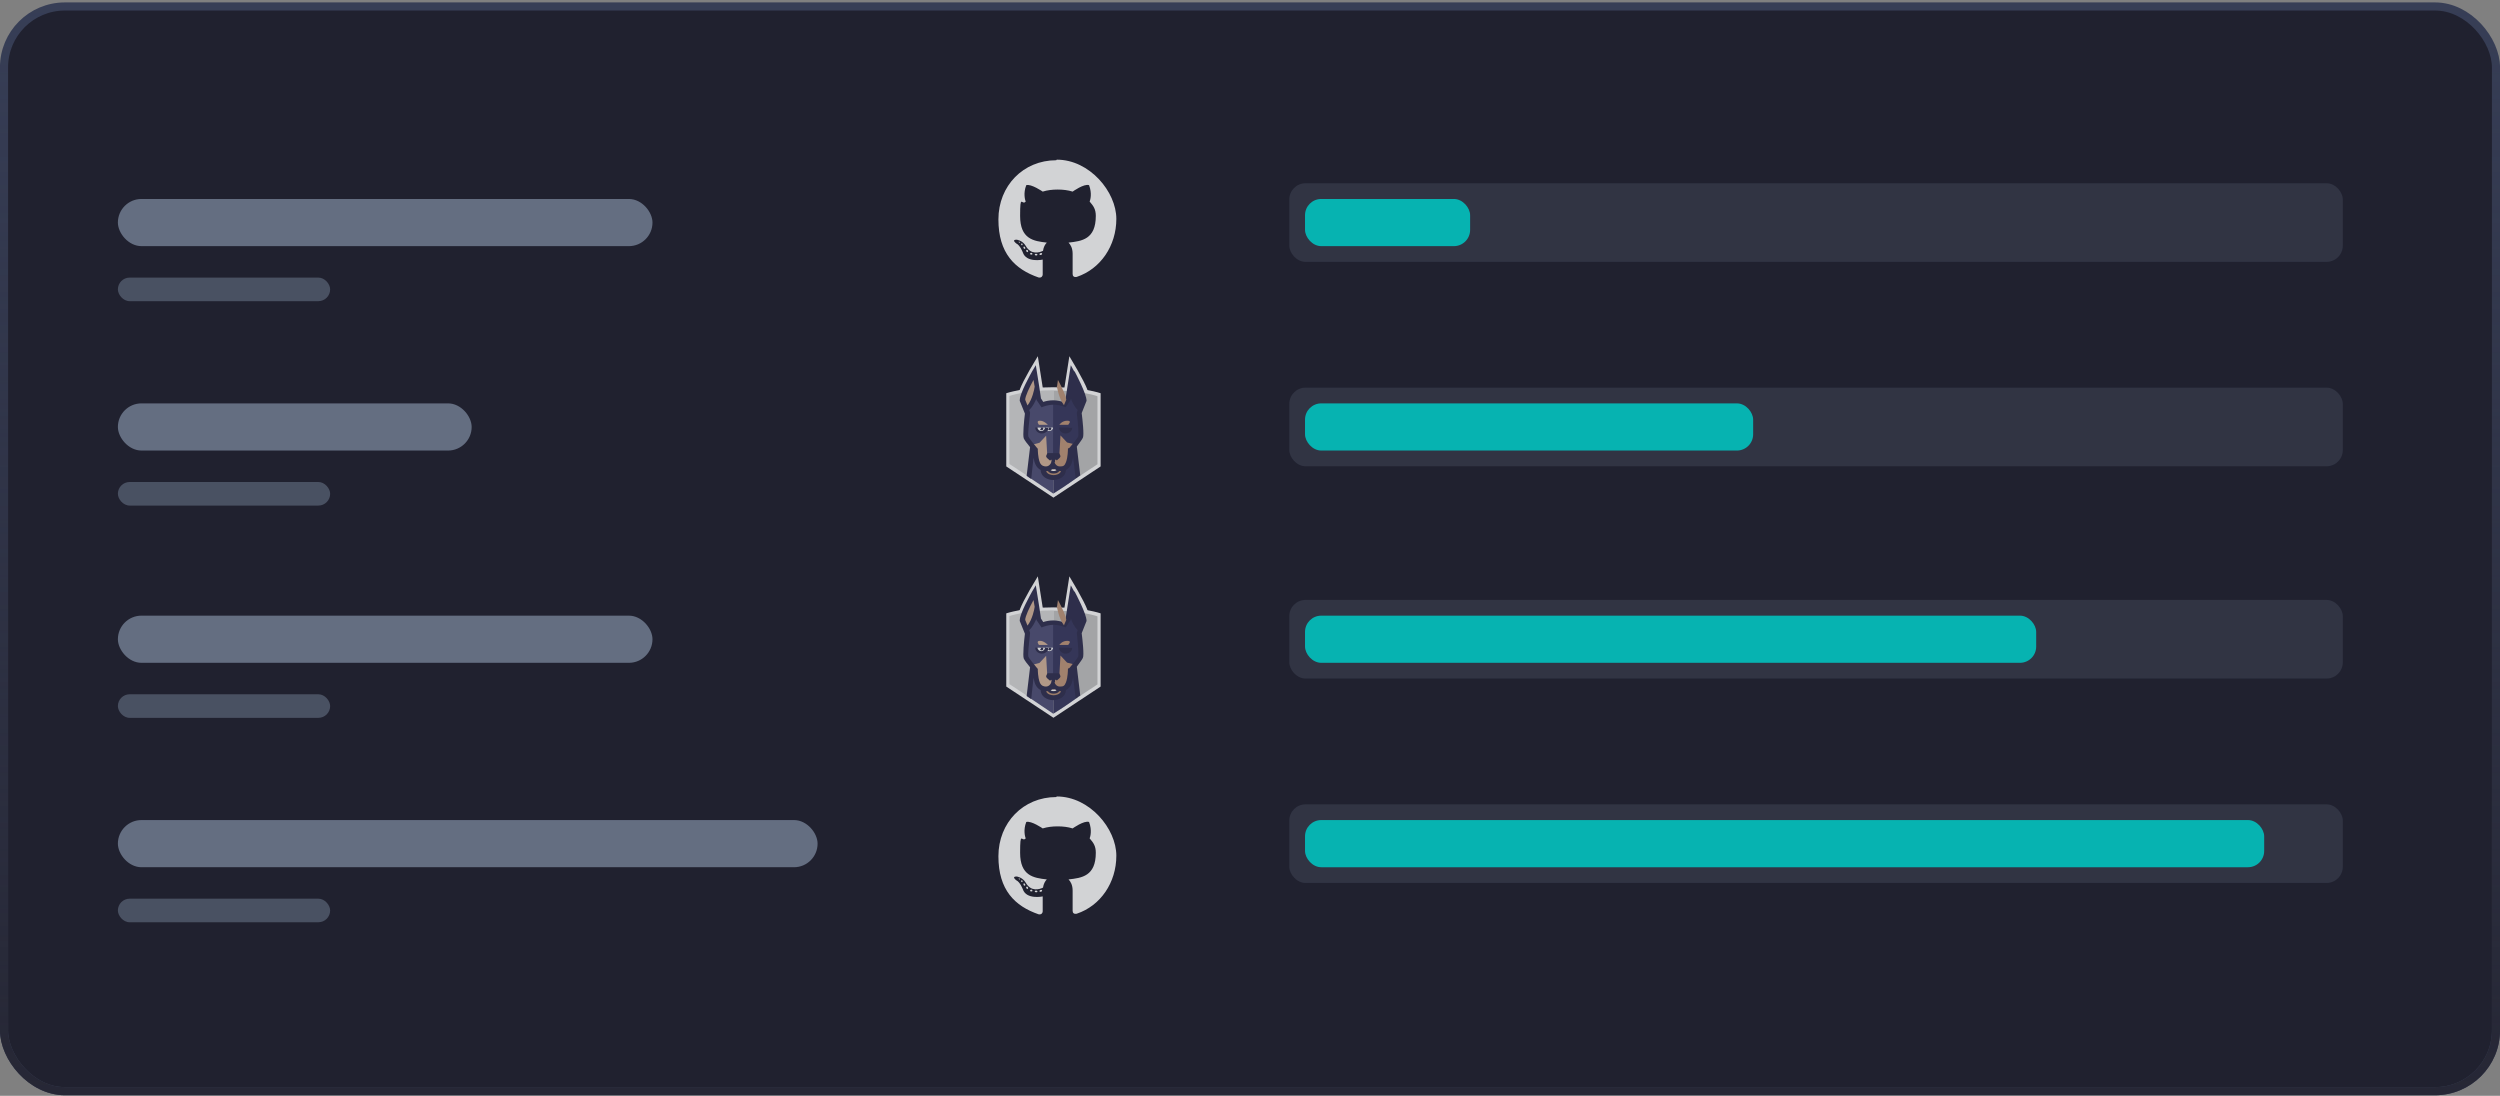 <?xml version="1.0" encoding="UTF-8"?>
<svg xmlns="http://www.w3.org/2000/svg" width="308" height="135" viewBox="0 0 308 135" fill="none">
  <rect x="0" y="0" width="308" height="135" fill="#808080" stroke="none"/>
  <rect x="0.494" y="0.798" width="307.01" height="133.634" rx="7.5" fill="#20212F" stroke="#373E56"></rect>
  <rect x="0.494" y="0.798" width="307.01" height="133.634" rx="7.5" stroke="url(#paint0_linear_3052_12910)"></rect>
  <g opacity="0.8">
    <path d="M127.811 31.369C127.811 31.442 127.738 31.478 127.666 31.478C127.558 31.478 127.485 31.442 127.485 31.369C127.485 31.297 127.558 31.261 127.63 31.261C127.702 31.261 127.811 31.297 127.811 31.369ZM126.907 31.225C126.907 31.297 126.943 31.369 127.016 31.369C127.088 31.369 127.196 31.369 127.196 31.297C127.196 31.225 127.16 31.153 127.088 31.153C127.016 31.153 126.943 31.153 126.907 31.225ZM128.208 31.189C128.136 31.189 128.064 31.261 128.064 31.333C128.064 31.406 128.136 31.442 128.244 31.406C128.317 31.406 128.389 31.333 128.389 31.261C128.389 31.189 128.317 31.153 128.208 31.189ZM130.124 19.742C126.076 19.742 123.004 22.884 123.004 27.036C123.004 31.189 125.028 33.175 127.955 34.186C128.317 34.258 128.461 34.005 128.461 33.825C128.461 33.644 128.461 32.633 128.461 31.983C128.461 31.983 126.437 32.417 126.004 31.081C126.004 31.081 125.678 30.214 125.209 29.997C125.209 29.997 124.558 29.528 125.245 29.528C125.245 29.528 125.967 29.6 126.365 30.286C127.016 31.442 128.064 31.117 128.497 30.9C128.57 30.431 128.75 30.106 128.967 29.889C127.341 29.709 125.678 29.456 125.678 26.603C125.678 23.75 125.895 25.375 126.365 24.834C126.293 24.653 126.04 23.823 126.437 22.811C127.052 22.631 128.461 23.606 128.461 23.606C129.039 23.425 129.654 23.353 130.304 23.353C130.955 23.353 131.569 23.425 132.148 23.606C132.148 23.606 133.557 22.595 134.172 22.811C134.569 23.859 134.316 24.653 134.244 24.834C134.714 25.375 135.003 25.773 135.003 26.603C135.003 29.492 133.268 29.709 131.642 29.889C131.895 30.142 132.148 30.575 132.148 31.261C132.148 32.272 132.148 33.5 132.148 33.753C132.148 34.005 132.292 34.186 132.654 34.114C135.581 33.139 137.533 30.286 137.533 26.964C137.533 23.642 134.244 19.67 130.196 19.67L130.124 19.742ZM125.823 30.033C125.787 30.033 125.823 30.142 125.823 30.178C125.859 30.214 125.931 30.25 125.967 30.178C126.004 30.178 125.967 30.07 125.967 30.033C125.931 29.997 125.859 29.961 125.823 30.033ZM125.498 29.781C125.498 29.817 125.498 29.853 125.57 29.889C125.606 29.889 125.678 29.889 125.678 29.889C125.678 29.853 125.678 29.817 125.606 29.781C125.534 29.781 125.498 29.781 125.498 29.781ZM126.437 30.828C126.401 30.864 126.437 30.972 126.473 31.008C126.546 31.081 126.618 31.081 126.654 31.008C126.69 30.972 126.654 30.864 126.618 30.828C126.546 30.756 126.473 30.756 126.437 30.828ZM126.112 30.395C126.076 30.395 126.076 30.503 126.112 30.575C126.148 30.647 126.22 30.683 126.293 30.647C126.329 30.611 126.329 30.539 126.293 30.467C126.257 30.395 126.184 30.358 126.112 30.395Z" fill="white"></path>
    <rect opacity="0.2" x="158.842" y="22.576" width="129.791" height="9.686" rx="2" fill="#8999AF"></rect>
    <rect x="160.779" y="24.513" width="20.34" height="5.812" rx="2" fill="#00D7D2"></rect>
    <rect opacity="0.8" x="14.523" y="24.513" width="65.864" height="5.812" rx="2.906" fill="#8999AF"></rect>
    <rect opacity="0.5" x="14.523" y="34.199" width="26.152" height="2.906" rx="1.453" fill="#8999AF"></rect>
  </g>
  <g opacity="0.8">
    <path d="M134.077 75.599H125.527C125.527 75.096 126.305 73.553 127.859 71.005C127.859 71.005 128.071 72.346 128.495 75.062H131.109L131.745 71.005C133.3 73.587 134.077 75.129 134.077 75.599Z" fill="white"></path>
    <path d="M129.802 88.44L123.973 84.584V75.565C123.973 75.565 126.128 74.827 129.802 74.827C133.476 74.827 135.596 75.565 135.596 75.565V84.584L129.767 88.44H129.802Z" fill="white"></path>
    <path d="M129.802 87.87L124.361 84.282V75.9C124.361 75.9 126.41 75.196 129.802 75.196V87.87Z" fill="#D9D9D9"></path>
    <path d="M129.802 75.23V87.903L135.207 84.316V75.934C135.207 75.934 133.229 75.23 129.802 75.23Z" fill="#C4C4C4"></path>
    <path d="M132.734 85.925L132.275 82.136H129.767V87.903H129.802C130.791 87.3 131.78 86.629 132.734 85.925Z" fill="#3B3B63"></path>
    <path d="M126.834 85.959L129.766 87.937V82.036H127.223L126.834 85.959Z" fill="#53537A"></path>
    <path d="M131.039 84.819C131.039 85.456 130.403 85.791 129.802 85.791C129.202 85.791 128.53 85.456 128.53 84.819" fill="#BA9175"></path>
    <path d="M129.802 85.154C129.308 85.154 129.096 84.819 129.096 84.148H129.308C129.308 84.953 129.626 84.953 129.802 84.953C129.979 84.953 130.297 84.953 130.297 84.148H130.509C130.509 84.819 130.262 85.154 129.802 85.154Z" fill="white"></path>
    <path d="M129.802 84.316C129.943 84.684 130.226 84.852 130.65 84.852C131.074 84.852 131.498 84.651 131.674 84.148C131.957 83.444 131.957 82.472 131.957 82.472C131.957 82.472 133.193 81.064 133.193 80.561H129.802V84.316Z" fill="#C2987D"></path>
    <path d="M126.34 80.594C126.34 81.164 127.541 82.505 127.541 82.505C127.541 82.505 127.541 83.478 127.824 84.182C128.036 84.685 128.46 84.886 128.848 84.886C129.237 84.886 129.59 84.718 129.767 84.349V80.594H126.34Z" fill="#D6B59E"></path>
    <path d="M133.017 77.376C132.063 76.47 131.851 74.593 131.851 74.593C131.675 75.196 131.286 76.94 131.286 76.94C131.286 76.94 130.544 76.705 129.731 76.705C129.731 76.705 129.731 79.052 129.731 83.746L130.509 83.243L130.65 80.762L131.463 81.634L132.522 81.902L132.911 81.634C133.088 81.433 133.123 81.231 133.158 81.131C133.3 80.795 132.982 78.113 132.982 78.113C132.876 77.879 133.017 77.342 133.017 77.342V77.376Z" fill="#3B3B63"></path>
    <path d="M128.283 76.94C128.283 76.94 127.894 75.196 127.717 74.593C127.717 74.593 127.47 76.47 126.552 77.376C126.552 77.376 126.728 77.912 126.587 78.147C126.587 78.147 126.269 80.796 126.41 81.164C126.446 81.265 126.516 81.433 126.658 81.667L127.046 81.935L128.071 81.667L128.883 80.795L129.025 83.276L129.731 83.779V76.739C128.919 76.739 128.247 76.973 128.247 76.973L128.283 76.94Z" fill="#53537A"></path>
    <path d="M132.381 72.849C132.522 73.117 133.864 75.632 133.864 76.504L133.264 78.012C133.37 78.85 133.582 80.728 133.405 81.063C133.299 81.298 132.946 81.734 132.663 82.136L133.087 85.69L132.522 86.059L132.204 83.477C132.169 83.746 132.098 84.014 131.992 84.282C131.851 84.617 131.639 84.852 131.321 85.02C131.321 85.824 130.508 86.26 129.766 86.26C129.024 86.26 128.212 85.824 128.212 85.02C127.929 84.885 127.682 84.617 127.541 84.282C127.435 84.047 127.399 83.779 127.329 83.511L127.046 86.126L126.481 85.757L126.905 82.203C126.587 81.834 126.233 81.365 126.127 81.13C125.986 80.761 126.163 78.918 126.269 78.079L125.633 76.504V76.436C125.633 75.565 127.011 73.151 127.152 72.882L127.611 72.111C127.894 73.888 128.035 74.76 128.035 74.76L128.247 76.202L128.53 76.638C128.812 76.537 129.272 76.436 129.766 76.436C130.261 76.436 130.72 76.57 131.003 76.638L131.285 76.202L131.921 72.111L132.345 72.882L132.381 72.849ZM129.802 85.657C130.12 85.657 130.614 85.522 130.72 85.154C130.72 85.154 130.72 85.154 130.685 85.154C130.614 85.154 130.543 85.154 130.508 85.154C130.331 85.388 130.084 85.456 129.802 85.456C129.519 85.456 129.272 85.388 129.095 85.154C129.024 85.154 128.989 85.154 128.918 85.154C128.848 85.154 128.918 85.154 128.883 85.154C128.989 85.522 129.484 85.657 129.802 85.657ZM129.413 85.053C129.519 85.12 129.625 85.154 129.802 85.154C129.978 85.154 130.084 85.12 130.19 85.053C130.12 85.02 130.049 84.986 129.978 84.919C129.908 84.919 129.872 84.919 129.837 84.919C129.802 84.919 129.731 84.919 129.66 84.919C129.59 84.953 129.519 85.02 129.448 85.053H129.413ZM131.745 82.304C132.133 81.834 132.769 81.097 132.84 80.862C132.91 80.661 132.804 79.219 132.663 78.012V77.945L132.769 77.643C132.381 77.241 132.098 76.705 131.921 76.202V76.369L131.285 77.308L131.038 77.208C131.038 77.208 130.402 76.973 129.802 76.973C129.201 76.973 128.565 77.208 128.565 77.208L128.318 77.308L127.682 76.369V76.235C127.47 76.738 127.187 77.275 126.799 77.643L126.905 77.945V78.012C126.763 79.219 126.622 80.661 126.693 80.896C126.763 81.097 127.399 81.868 127.788 82.337L127.858 82.404V82.505C127.858 82.505 127.858 83.444 128.106 84.081C128.282 84.55 128.706 84.584 128.848 84.584C129.272 84.584 129.448 84.215 129.448 84.215C129.554 84.047 129.59 83.746 129.59 83.343H129.837C129.837 83.678 129.872 83.98 129.978 84.215C129.978 84.215 130.155 84.584 130.579 84.584C131.003 84.584 131.144 84.517 131.321 84.081C131.568 83.444 131.568 82.505 131.568 82.505V82.404L131.639 82.337L131.745 82.304Z" fill="#323152"></path>
    <path d="M131.674 79.79H130.473C130.473 80.192 130.826 80.527 131.285 80.527C131.744 80.527 132.098 80.192 132.098 79.823H131.709L131.674 79.79Z" fill="#323152"></path>
    <path d="M128.818 79.79C128.818 80.024 129.03 80.225 129.278 80.225C129.525 80.225 129.737 80.024 129.737 79.79H128.818Z" fill="white"></path>
    <path d="M129.207 79.79C129.207 79.79 129.243 79.857 129.243 79.89C129.243 79.957 129.172 79.991 129.137 79.991C129.137 80.058 129.207 80.125 129.313 80.125C129.419 80.125 129.525 80.058 129.525 79.957C129.525 79.89 129.525 79.79 129.419 79.79H129.207Z" fill="#323152"></path>
    <path d="M128.742 79.79H127.541C127.541 80.192 127.894 80.527 128.354 80.527C128.813 80.527 129.166 80.192 129.166 79.823H128.778L128.742 79.79Z" fill="#323152"></path>
    <path d="M127.823 79.79C127.823 80.024 128.035 80.225 128.283 80.225C128.53 80.225 128.742 80.024 128.742 79.79H127.823Z" fill="white"></path>
    <path d="M128.424 79.79H128.212C128.212 79.79 128.248 79.857 128.248 79.89C128.248 79.957 128.177 79.991 128.142 79.991C128.142 80.058 128.212 80.125 128.318 80.125C128.424 80.125 128.53 80.058 128.53 79.957C128.53 79.89 128.53 79.79 128.424 79.79Z" fill="#323152"></path>
    <path d="M131.604 79.454C131.639 79.387 132.099 78.951 131.498 78.951C130.897 78.951 130.579 79.354 130.509 79.454H131.604Z" fill="#C2987D"></path>
    <path d="M129.095 79.454C128.989 79.354 128.6 78.951 128.106 78.951C127.611 78.951 127.965 79.421 128 79.454H129.095Z" fill="#D6B59E"></path>
    <path d="M126.305 76.37C126.305 75.934 126.835 74.827 127.329 73.922L127.471 74.76C127.435 75.062 127.188 76.303 126.587 77.074L126.305 76.37Z" fill="#D6B59E"></path>
    <path d="M130.232 74.693L130.338 73.922C130.832 74.827 131.327 75.9 131.362 76.37L131.079 77.04C130.444 76.202 130.232 74.827 130.196 74.693H130.232Z" fill="#C2987D"></path>
    <path d="M129.342 83.846C129.13 83.678 128.883 83.477 128.883 83.343C128.883 83.209 129.059 82.941 129.059 82.941H130.473C130.473 82.941 130.649 83.209 130.649 83.343C130.649 83.477 130.402 83.678 130.19 83.846C130.119 83.712 130.013 83.712 129.978 83.813C129.978 83.88 129.978 83.947 129.978 84.014C129.837 84.081 129.766 84.148 129.766 84.148C129.766 84.148 129.695 84.114 129.589 84.047C129.589 83.947 129.589 83.88 129.589 83.813C129.554 83.712 129.448 83.746 129.377 83.88L129.342 83.846Z" fill="#323152"></path>
    <rect opacity="0.2" x="158.842" y="73.911" width="129.791" height="9.686" rx="2" fill="#8999AF"></rect>
    <rect x="160.779" y="75.848" width="90.079" height="5.812" rx="2" fill="#00D7D2"></rect>
    <rect opacity="0.5" x="14.523" y="85.534" width="26.152" height="2.906" rx="1.453" fill="#8999AF"></rect>
    <rect opacity="0.8" x="14.523" y="75.848" width="65.864" height="5.812" rx="2.906" fill="#8999AF"></rect>
  </g>
  <g opacity="0.8">
    <path d="M134.077 48.478H125.527C125.527 47.975 126.305 46.433 127.859 43.885C127.859 43.885 128.071 45.226 128.495 47.942H131.109L131.745 43.885C133.3 46.466 134.077 48.009 134.077 48.478Z" fill="white"></path>
    <path d="M129.802 61.319L123.973 57.464V48.445C123.973 48.445 126.128 47.707 129.802 47.707C133.476 47.707 135.596 48.445 135.596 48.445V57.464L129.767 61.319H129.802Z" fill="white"></path>
    <path d="M129.802 60.749L124.361 57.162V48.78C124.361 48.78 126.41 48.076 129.802 48.076V60.749Z" fill="#D9D9D9"></path>
    <path d="M129.802 48.109V60.783L135.207 57.195V48.813C135.207 48.813 133.229 48.109 129.802 48.109Z" fill="#C4C4C4"></path>
    <path d="M132.734 58.805L132.275 55.016H129.767V60.783H129.802C130.791 60.179 131.78 59.509 132.734 58.805Z" fill="#3B3B63"></path>
    <path d="M126.834 58.838L129.766 60.816V54.916H127.223L126.834 58.838Z" fill="#53537A"></path>
    <path d="M131.039 57.698C131.039 58.335 130.403 58.671 129.802 58.671C129.202 58.671 128.53 58.335 128.53 57.698" fill="#BA9175"></path>
    <path d="M129.802 58.034C129.308 58.034 129.096 57.698 129.096 57.028H129.308C129.308 57.833 129.626 57.833 129.802 57.833C129.979 57.833 130.297 57.833 130.297 57.028H130.509C130.509 57.698 130.262 58.034 129.802 58.034Z" fill="white"></path>
    <path d="M129.802 57.195C129.943 57.564 130.226 57.732 130.65 57.732C131.074 57.732 131.498 57.531 131.674 57.028C131.957 56.324 131.957 55.351 131.957 55.351C131.957 55.351 133.193 53.943 133.193 53.44H129.802V57.195Z" fill="#C2987D"></path>
    <path d="M126.34 53.474C126.34 54.044 127.541 55.385 127.541 55.385C127.541 55.385 127.541 56.357 127.824 57.061C128.036 57.564 128.46 57.765 128.848 57.765C129.237 57.765 129.59 57.598 129.767 57.229V53.474H126.34Z" fill="#D6B59E"></path>
    <path d="M133.017 50.255C132.063 49.35 131.851 47.472 131.851 47.472C131.675 48.076 131.286 49.819 131.286 49.819C131.286 49.819 130.544 49.585 129.731 49.585C129.731 49.585 129.731 51.932 129.731 56.626L130.509 56.123L130.65 53.642L131.463 54.513L132.522 54.782L132.911 54.513C133.088 54.312 133.123 54.111 133.158 54.01C133.3 53.675 132.982 50.993 132.982 50.993C132.876 50.758 133.017 50.222 133.017 50.222V50.255Z" fill="#3B3B63"></path>
    <path d="M128.283 49.819C128.283 49.819 127.894 48.076 127.717 47.472C127.717 47.472 127.47 49.35 126.552 50.255C126.552 50.255 126.728 50.792 126.587 51.026C126.587 51.026 126.269 53.675 126.41 54.044C126.446 54.145 126.516 54.312 126.658 54.547L127.046 54.815L128.071 54.547L128.883 53.675L129.025 56.156L129.731 56.659V49.618C128.919 49.618 128.247 49.853 128.247 49.853L128.283 49.819Z" fill="#53537A"></path>
    <path d="M132.381 45.729C132.522 45.997 133.864 48.512 133.864 49.383L133.264 50.892C133.37 51.73 133.582 53.608 133.405 53.943C133.299 54.178 132.946 54.614 132.663 55.016L133.087 58.57L132.522 58.939L132.204 56.357C132.169 56.625 132.098 56.894 131.992 57.162C131.851 57.497 131.639 57.732 131.321 57.9C131.321 58.704 130.508 59.14 129.766 59.14C129.024 59.14 128.212 58.704 128.212 57.9C127.929 57.765 127.682 57.497 127.541 57.162C127.435 56.927 127.399 56.659 127.329 56.391L127.046 59.006L126.481 58.637L126.905 55.083C126.587 54.714 126.233 54.245 126.127 54.01C125.986 53.641 126.163 51.797 126.269 50.959L125.633 49.383V49.316C125.633 48.445 127.011 46.031 127.152 45.762L127.611 44.991C127.894 46.768 128.035 47.64 128.035 47.64L128.247 49.082L128.53 49.517C128.812 49.417 129.272 49.316 129.766 49.316C130.261 49.316 130.72 49.45 131.003 49.517L131.285 49.082L131.921 44.991L132.345 45.762L132.381 45.729ZM129.802 58.536C130.12 58.536 130.614 58.402 130.72 58.034C130.72 58.034 130.72 58.034 130.685 58.034C130.614 58.034 130.543 58.034 130.508 58.034C130.331 58.268 130.084 58.335 129.802 58.335C129.519 58.335 129.272 58.268 129.095 58.034C129.024 58.034 128.989 58.034 128.918 58.034C128.848 58.034 128.918 58.034 128.883 58.034C128.989 58.402 129.484 58.536 129.802 58.536ZM129.413 57.933C129.519 58 129.625 58.034 129.802 58.034C129.978 58.034 130.084 58 130.19 57.933C130.12 57.9 130.049 57.866 129.978 57.799C129.908 57.799 129.872 57.799 129.837 57.799C129.802 57.799 129.731 57.799 129.66 57.799C129.59 57.832 129.519 57.9 129.448 57.933H129.413ZM131.745 55.184C132.133 54.714 132.769 53.977 132.84 53.742C132.91 53.541 132.804 52.099 132.663 50.892V50.825L132.769 50.523C132.381 50.121 132.098 49.584 131.921 49.082V49.249L131.285 50.188L131.038 50.087C131.038 50.087 130.402 49.853 129.802 49.853C129.201 49.853 128.565 50.087 128.565 50.087L128.318 50.188L127.682 49.249V49.115C127.47 49.618 127.187 50.154 126.799 50.523L126.905 50.825V50.892C126.763 52.099 126.622 53.541 126.693 53.776C126.763 53.977 127.399 54.748 127.788 55.217L127.858 55.284V55.385C127.858 55.385 127.858 56.324 128.106 56.961C128.282 57.43 128.706 57.464 128.848 57.464C129.272 57.464 129.448 57.095 129.448 57.095C129.554 56.927 129.59 56.625 129.59 56.223H129.837C129.837 56.558 129.872 56.86 129.978 57.095C129.978 57.095 130.155 57.464 130.579 57.464C131.003 57.464 131.144 57.397 131.321 56.961C131.568 56.324 131.568 55.385 131.568 55.385V55.284L131.639 55.217L131.745 55.184Z" fill="#323152"></path>
    <path d="M131.674 52.669H130.473C130.473 53.071 130.826 53.407 131.285 53.407C131.744 53.407 132.098 53.071 132.098 52.703H131.709L131.674 52.669Z" fill="#323152"></path>
    <path d="M128.818 52.669C128.818 52.904 129.03 53.105 129.278 53.105C129.525 53.105 129.737 52.904 129.737 52.669H128.818Z" fill="white"></path>
    <path d="M129.207 52.669C129.207 52.669 129.243 52.736 129.243 52.77C129.243 52.837 129.172 52.87 129.137 52.87C129.137 52.937 129.207 53.004 129.313 53.004C129.419 53.004 129.525 52.937 129.525 52.837C129.525 52.77 129.525 52.669 129.419 52.669H129.207Z" fill="#323152"></path>
    <path d="M128.742 52.669H127.541C127.541 53.071 127.894 53.407 128.354 53.407C128.813 53.407 129.166 53.071 129.166 52.703H128.778L128.742 52.669Z" fill="#323152"></path>
    <path d="M127.823 52.669C127.823 52.904 128.035 53.105 128.283 53.105C128.53 53.105 128.742 52.904 128.742 52.669H127.823Z" fill="white"></path>
    <path d="M128.424 52.669H128.212C128.212 52.669 128.248 52.736 128.248 52.77C128.248 52.837 128.177 52.87 128.142 52.87C128.142 52.937 128.212 53.004 128.318 53.004C128.424 53.004 128.53 52.937 128.53 52.837C128.53 52.77 128.53 52.669 128.424 52.669Z" fill="#323152"></path>
    <path d="M131.604 52.334C131.639 52.267 132.099 51.831 131.498 51.831C130.897 51.831 130.579 52.233 130.509 52.334H131.604Z" fill="#C2987D"></path>
    <path d="M129.095 52.334C128.989 52.233 128.6 51.831 128.106 51.831C127.611 51.831 127.965 52.3 128 52.334H129.095Z" fill="#D6B59E"></path>
    <path d="M126.305 49.249C126.305 48.813 126.835 47.707 127.329 46.802L127.471 47.64C127.435 47.942 127.188 49.182 126.587 49.953L126.305 49.249Z" fill="#D6B59E"></path>
    <path d="M130.232 47.573L130.338 46.802C130.832 47.707 131.327 48.78 131.362 49.249L131.079 49.92C130.444 49.082 130.232 47.707 130.196 47.573H130.232Z" fill="#C2987D"></path>
    <path d="M129.342 56.726C129.13 56.558 128.883 56.357 128.883 56.223C128.883 56.089 129.059 55.821 129.059 55.821H130.473C130.473 55.821 130.649 56.089 130.649 56.223C130.649 56.357 130.402 56.558 130.19 56.726C130.119 56.592 130.013 56.592 129.978 56.692C129.978 56.759 129.978 56.826 129.978 56.894C129.837 56.961 129.766 57.028 129.766 57.028C129.766 57.028 129.695 56.994 129.589 56.927C129.589 56.826 129.589 56.759 129.589 56.692C129.554 56.592 129.448 56.625 129.377 56.759L129.342 56.726Z" fill="#323152"></path>
    <rect opacity="0.2" x="158.842" y="47.759" width="129.791" height="9.686" rx="2" fill="#8999AF"></rect>
    <rect x="160.779" y="49.696" width="55.209" height="5.812" rx="2" fill="#00D7D2"></rect>
    <rect opacity="0.5" x="14.523" y="59.382" width="26.152" height="2.906" rx="1.453" fill="#8999AF"></rect>
    <rect opacity="0.8" x="14.523" y="49.696" width="43.586" height="5.812" rx="2.906" fill="#8999AF"></rect>
  </g>
  <g opacity="0.8">
    <path d="M127.811 109.825C127.811 109.897 127.738 109.933 127.666 109.933C127.558 109.933 127.485 109.897 127.485 109.825C127.485 109.753 127.558 109.717 127.63 109.717C127.702 109.717 127.811 109.753 127.811 109.825ZM126.907 109.681C126.907 109.753 126.943 109.825 127.016 109.825C127.088 109.825 127.196 109.825 127.196 109.753C127.196 109.681 127.16 109.608 127.088 109.608C127.016 109.608 126.943 109.608 126.907 109.681ZM128.208 109.645C128.136 109.645 128.064 109.717 128.064 109.789C128.064 109.861 128.136 109.897 128.244 109.861C128.317 109.861 128.389 109.789 128.389 109.717C128.389 109.645 128.317 109.608 128.208 109.645ZM130.124 98.198C126.076 98.198 123.004 101.339 123.004 105.492C123.004 109.645 125.028 111.631 127.955 112.642C128.317 112.714 128.461 112.461 128.461 112.281C128.461 112.1 128.461 111.089 128.461 110.439C128.461 110.439 126.437 110.872 126.004 109.536C126.004 109.536 125.678 108.67 125.209 108.453C125.209 108.453 124.558 107.983 125.245 107.983C125.245 107.983 125.967 108.056 126.365 108.742C127.016 109.897 128.064 109.572 128.497 109.356C128.57 108.886 128.75 108.561 128.967 108.345C127.341 108.164 125.678 107.911 125.678 105.059C125.678 102.206 125.895 103.831 126.365 103.289C126.293 103.109 126.04 102.278 126.437 101.267C127.052 101.086 128.461 102.061 128.461 102.061C129.039 101.881 129.654 101.809 130.304 101.809C130.955 101.809 131.569 101.881 132.148 102.061C132.148 102.061 133.557 101.05 134.172 101.267C134.569 102.314 134.316 103.109 134.244 103.289C134.714 103.831 135.003 104.228 135.003 105.059C135.003 107.947 133.268 108.164 131.642 108.345C131.895 108.597 132.148 109.031 132.148 109.717C132.148 110.728 132.148 111.956 132.148 112.208C132.148 112.461 132.292 112.642 132.654 112.569C135.581 111.594 137.533 108.742 137.533 105.42C137.533 102.098 134.244 98.126 130.196 98.126L130.124 98.198ZM125.823 108.489C125.787 108.489 125.823 108.597 125.823 108.633C125.859 108.67 125.931 108.706 125.967 108.633C126.004 108.633 125.967 108.525 125.967 108.489C125.931 108.453 125.859 108.417 125.823 108.489ZM125.498 108.236C125.498 108.272 125.498 108.308 125.57 108.345C125.606 108.345 125.678 108.345 125.678 108.345C125.678 108.308 125.678 108.272 125.606 108.236C125.534 108.236 125.498 108.236 125.498 108.236ZM126.437 109.283C126.401 109.32 126.437 109.428 126.473 109.464C126.546 109.536 126.618 109.536 126.654 109.464C126.69 109.428 126.654 109.32 126.618 109.283C126.546 109.211 126.473 109.211 126.437 109.283ZM126.112 108.85C126.076 108.85 126.076 108.958 126.112 109.031C126.148 109.103 126.22 109.139 126.293 109.103C126.329 109.067 126.329 108.995 126.293 108.922C126.257 108.85 126.184 108.814 126.112 108.85Z" fill="white"></path>
    <rect opacity="0.2" x="158.842" y="99.094" width="129.791" height="9.686" rx="2" fill="#8999AF"></rect>
    <rect x="160.779" y="101.031" width="118.168" height="5.812" rx="2" fill="#00D7D2"></rect>
    <rect opacity="0.5" x="14.523" y="110.717" width="26.152" height="2.906" rx="1.453" fill="#8999AF"></rect>
    <rect opacity="0.8" x="14.523" y="101.031" width="86.204" height="5.812" rx="2.906" fill="#8999AF"></rect>
  </g>
  <defs>
    <linearGradient id="paint0_linear_3052_12910" x1="153.999" y1="0.298" x2="153.999" y2="134.932" gradientUnits="userSpaceOnUse">
      <stop stop-color="#262735" stop-opacity="0"></stop>
      <stop offset="1" stop-color="#262735"></stop>
    </linearGradient>
  </defs>
</svg>
